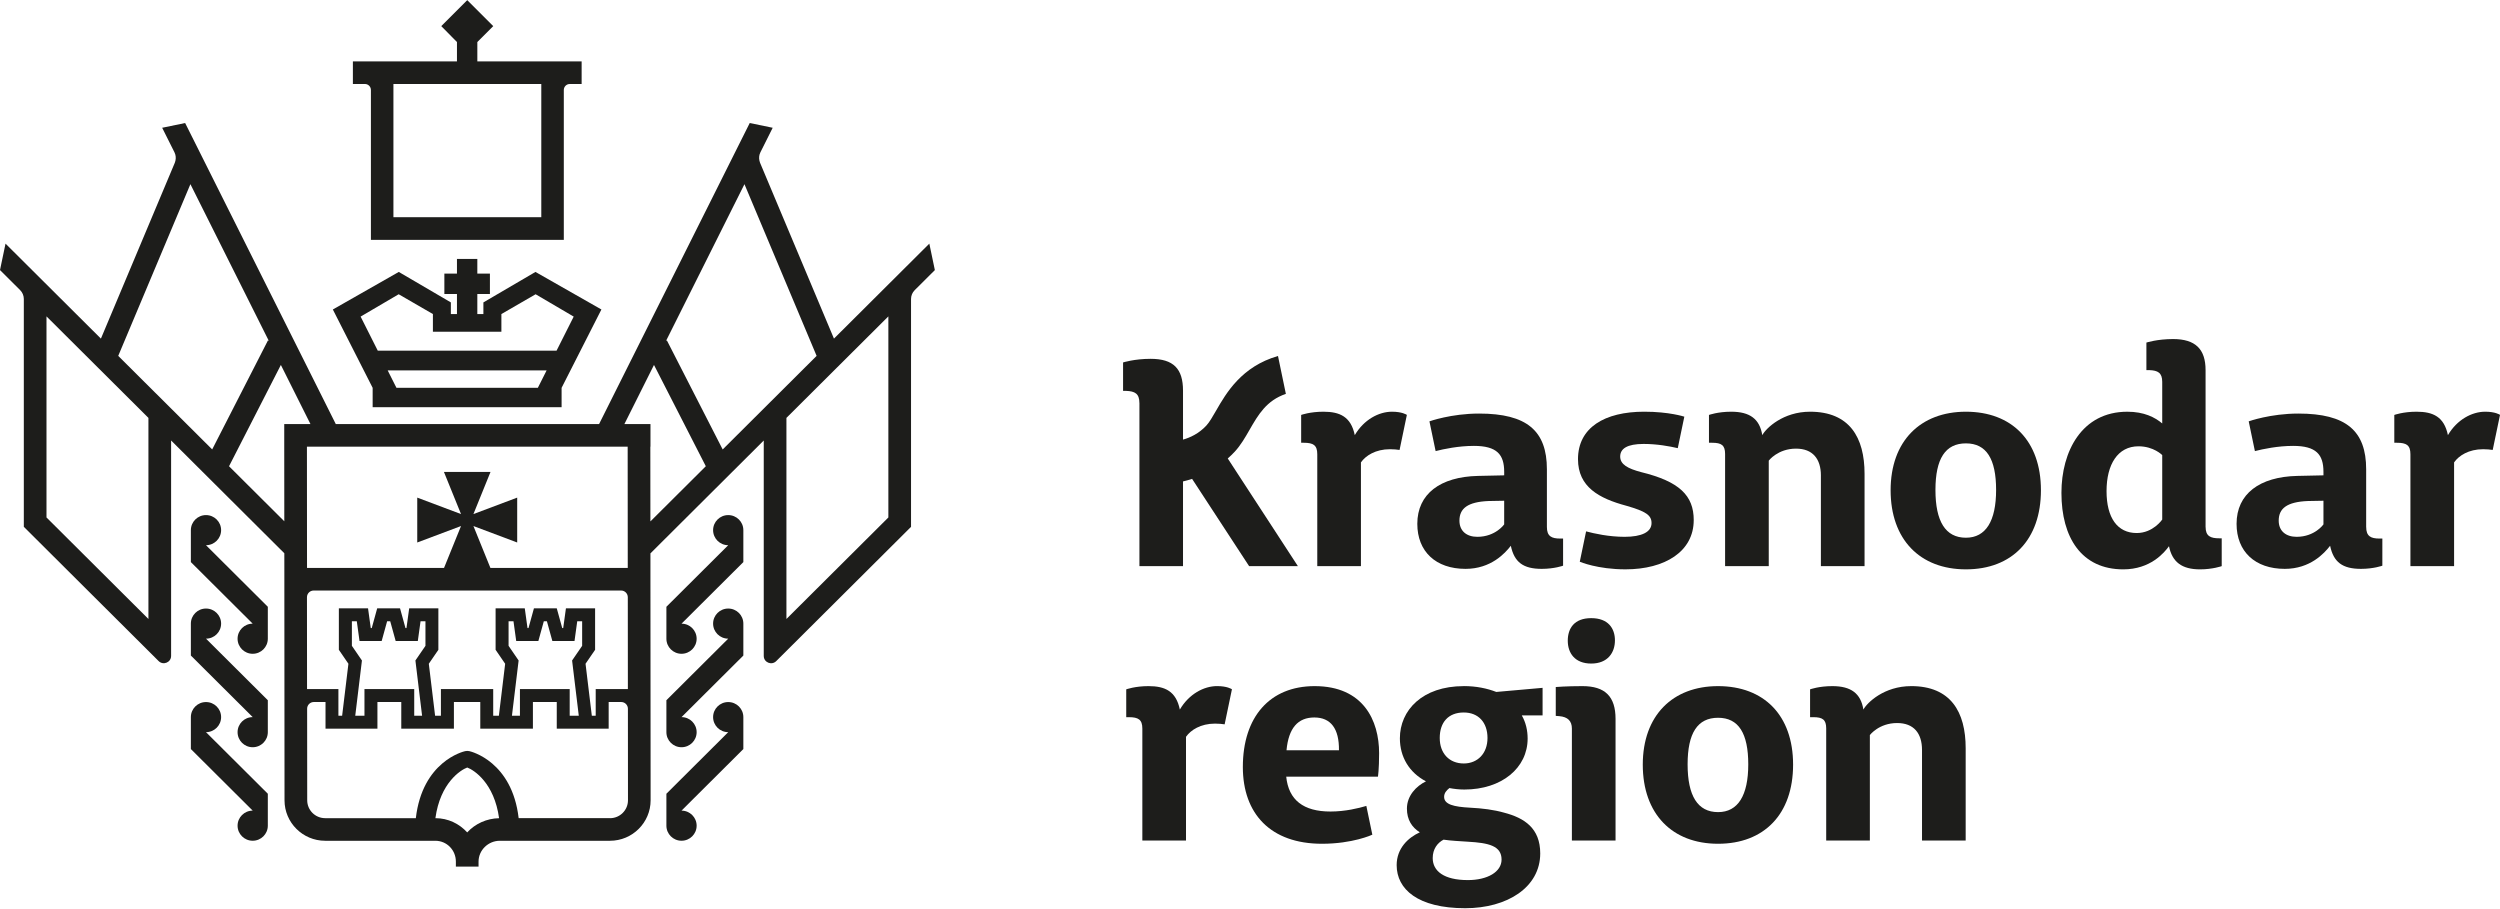 <?xml version="1.0" encoding="UTF-8"?> <svg xmlns="http://www.w3.org/2000/svg" width="1180" height="429" viewBox="0 0 1180 429" fill="none"><g clip-path="url(#clip0_26064_3744)"><path d="M343.722 331.369C339.78 331.369 336.584 334.553 336.584 338.477C336.584 342.401 339.78 345.584 343.722 345.584L314.539 374.646V389.722C314.539 393.646 317.735 396.83 321.677 396.83C325.619 396.83 328.815 393.646 328.815 389.722C328.815 385.799 325.619 382.615 321.677 382.615L350.86 353.553V338.477C350.86 334.553 347.664 331.369 343.722 331.369Z" fill="#1D1D1B"></path><path d="M343.722 287.232C339.78 287.232 336.584 290.416 336.584 294.34C336.584 298.264 339.78 301.448 343.722 301.448L314.539 330.509V345.586C314.539 349.509 317.735 352.693 321.677 352.693C325.619 352.693 328.815 349.509 328.815 345.586C328.815 341.662 325.619 338.478 321.677 338.478L350.86 309.417V294.34C350.86 290.416 347.664 287.232 343.722 287.232Z" fill="#1D1D1B"></path><path d="M343.722 243.123C339.78 243.123 336.584 246.307 336.584 250.231C336.584 254.154 339.78 257.338 343.722 257.338L314.539 286.4V301.476C314.539 305.4 317.735 308.584 321.677 308.584C325.619 308.584 328.815 305.4 328.815 301.476C328.815 297.552 325.619 294.369 321.677 294.369L350.86 265.307V250.231C350.86 246.307 347.664 243.123 343.722 243.123Z" fill="#1D1D1B"></path><path d="M104.366 338.477C104.366 334.553 101.17 331.369 97.228 331.369C93.286 331.369 90.09 334.553 90.09 338.477V353.553L119.273 382.615C115.331 382.615 112.135 385.799 112.135 389.722C112.135 393.646 115.331 396.83 119.273 396.83C123.214 396.83 126.411 393.646 126.411 389.722V374.646L97.228 345.584C101.17 345.584 104.366 342.401 104.366 338.477Z" fill="#1D1D1B"></path><path d="M104.366 294.34C104.366 290.416 101.17 287.232 97.228 287.232C93.286 287.232 90.09 290.416 90.09 294.34V309.417L119.273 338.478C115.331 338.478 112.135 341.662 112.135 345.586C112.135 349.509 115.331 352.693 119.273 352.693C123.214 352.693 126.411 349.509 126.411 345.586V330.509L97.228 301.448C101.17 301.448 104.366 298.264 104.366 294.34Z" fill="#1D1D1B"></path><path d="M104.366 250.231C104.366 246.307 101.17 243.123 97.228 243.123C93.286 243.123 90.09 246.307 90.09 250.231V265.307L119.273 294.369C115.331 294.369 112.135 297.552 112.135 301.476C112.135 305.4 115.331 308.584 119.273 308.584C123.214 308.584 126.411 305.4 126.411 301.476V286.4L97.228 257.338C101.17 257.338 104.366 254.154 104.366 250.231Z" fill="#1D1D1B"></path><path d="M438.644 114.993L393.626 159.828L358.743 76.822C358.61 76.507 358.525 76.173 358.452 75.846C358.149 74.524 358.294 73.135 358.907 71.904L364.711 60.308L353.873 58.065L342.514 80.764L282.76 200.163H158.497L98.743 80.764L87.384 58.065L76.547 60.308L82.351 71.904C82.963 73.135 83.109 74.524 82.805 75.846C82.733 76.179 82.648 76.507 82.514 76.822L47.631 159.828L2.608 114.993L0 127.473L9.503 136.934C10.619 138.044 11.244 139.548 11.244 141.113V248.655L74.867 312.024C77.044 314.189 80.762 312.655 80.762 309.592V207.908L134.203 261.136L134.215 273.405V278.736L134.294 377.74C134.294 388.274 142.899 396.843 153.47 396.843H205.461C210.907 396.843 215.171 401.258 215.171 406.68V409.027H225.875V406.68C225.875 401.258 230.472 396.843 235.918 396.843H287.909C298.486 396.843 307.091 388.274 307.091 377.74L307.006 273.447V268.08V261.191L360.49 207.92V309.604C360.49 312.673 364.213 314.207 366.384 312.036L430.008 248.668V141.125C430.008 139.554 430.632 138.056 431.748 136.946L441.251 127.486L438.644 115.005V114.993ZM231.478 268.068L223.455 248.286L244.117 256.06V234.871L223.455 242.645L231.527 222.742H209.531L217.603 242.645L196.941 234.871V256.06L217.603 248.286L209.579 268.068H144.913L144.87 210.825H296.26L296.302 268.068H231.472H231.478ZM70.058 292.157L21.942 244.24V149.33L70.058 197.246V292.157ZM73.333 185.432L55.806 167.973L89.871 86.926L126.883 160.883L126.476 160.677L100.15 212.129L73.339 185.426L73.333 185.432ZM108.107 220.061L132.571 172.254L146.538 200.163H134.16V205.482V210.825L134.191 246.048L108.101 220.067L108.107 220.061ZM148.078 278.73H293.167C294.908 278.73 296.314 280.137 296.321 281.877L296.357 325.251H281.171V337.817H279.34L276.374 313.292L280.886 306.712V287.129H267.12L265.834 296.444H265.367L262.796 287.129H252.019L249.448 296.444H248.981L247.695 287.129H233.922V306.712L238.434 313.292L235.469 337.817H232.794V325.251H208.111V337.817H205.364L202.399 313.292L206.911 306.712V287.129H193.138L191.852 296.444H191.385L188.814 287.129H178.037L175.466 296.444H174.999L173.713 287.129H159.941V306.712L164.453 313.292L161.487 337.817H159.728V325.251H144.925L144.888 281.883C144.888 280.143 146.295 278.73 148.042 278.73H148.078ZM273.172 337.817H268.897V325.251H245.409V337.817H241.636L244.79 311.751L240.047 304.831V293.224H242.364L243.65 302.539H254.111L256.683 293.224H258.138L260.709 302.539H271.171L272.457 293.224H274.773V304.831L270.031 311.751L273.184 337.817H273.172ZM199.215 337.817H195.515V325.251H172.027V337.817H167.679L170.833 311.751L166.09 304.831V293.224H168.407L169.692 302.539H180.154L182.725 293.224H184.181L186.752 302.539H197.213L198.499 293.224H200.816V304.831L196.073 311.751L199.227 337.817H199.215ZM220.526 392.895C216.766 388.777 211.52 386.188 205.51 386.175C207.79 369.528 217.36 363.452 220.532 362.263C223.752 363.47 233.292 369.565 235.566 386.194C229.677 386.291 224.213 388.85 220.526 392.895ZM287.915 386.169H244.808C241.703 359.455 222.448 354.743 221.557 354.543C220.89 354.391 220.198 354.391 219.537 354.543C218.646 354.743 199.372 359.394 196.273 386.175H153.476C148.8 386.175 145.004 382.391 145.004 377.734L144.967 334.505C144.967 332.765 146.38 331.352 148.133 331.352H153.646V343.918H178.146V331.352H189.402V343.918H214.243V331.352H226.693V343.918H251.534V331.352H262.79V343.918H287.29V331.352H293.203C294.95 331.352 296.363 332.759 296.369 334.499L296.405 377.74C296.405 382.391 292.603 386.182 287.933 386.182L287.915 386.169ZM306.988 246.114L306.958 210.825H307.025V200.163H306.952H294.713L308.68 172.254L333.145 220.061L306.988 246.108V246.114ZM341.101 212.135L314.775 160.683L314.369 160.889L351.381 86.932L385.445 167.979L367.919 185.438L341.107 212.141L341.101 212.135ZM419.31 244.24L371.194 292.157V197.246L419.31 149.33V244.24Z" fill="#1D1D1B"></path><path d="M175.071 42.472V113.203H266.118V42.472C266.118 40.913 267.38 39.646 268.932 39.646H274.53V28.972H225.304V19.839L232.812 12.331L220.543 0.068L208.281 12.331L215.685 19.839V28.966H166.562V39.64H172.251C173.804 39.64 175.065 40.907 175.065 42.466L175.071 42.472ZM185.696 39.646H255.493V102.529H185.696V39.646Z" fill="#1D1D1B"></path><path d="M175.902 192.188H265.075V183.054L283.863 146.079L252.74 128.352L228.16 142.737V148.232H225.298V138.765H231.241V129.153H225.298V122.221H215.685V129.153H209.742V138.765H215.685V148.232H212.805V142.737L188.225 128.352L157.102 146.079L175.89 183.054V192.188H175.902ZM253.856 183.054H187.127L182.979 174.813H258.01L253.862 183.054H253.856ZM170.201 149.438L188.176 138.886L204.332 148.232V156.576H236.656V148.232L252.812 138.886L270.788 149.438L262.692 165.522H178.309L170.213 149.438H170.201Z" fill="#1D1D1B"></path><path d="M690.898 323.85C671.261 323.85 660.745 335.33 660.745 348.466C660.745 357.321 665.172 364.647 673.056 368.795C668.489 371.008 664.068 375.569 664.068 381.658C664.068 386.916 666.421 390.512 670.151 392.859C664.62 395.351 659.223 400.464 659.223 408.348C659.223 419.688 669.181 428.676 691.583 428.676C711.36 428.676 726.988 418.858 726.988 402.811C726.988 390.918 719.516 386.079 709.977 383.586C705.137 382.203 699.607 381.512 693.936 381.233C686.192 380.821 681.625 379.711 681.625 376.115C681.625 374.32 682.735 373.07 684.118 371.966C686.331 372.379 688.684 372.658 691.171 372.658C708.873 372.658 721.045 362.421 721.045 348.594C721.045 344.858 720.214 340.989 718.279 337.665H728.098V324.663L706.247 326.597C701.96 324.936 696.841 323.832 690.898 323.832V323.85ZM692.832 397.286C702.651 397.838 708.74 399.221 708.74 405.722C708.74 411.532 702.099 415.401 692.832 415.401C681.492 415.401 676.24 411.113 676.24 405.03C676.24 400.743 678.453 397.838 681.358 396.316C684.955 396.868 688.963 397.007 692.838 397.286H692.832ZM690.898 360.359C684.118 360.359 679.557 355.659 679.557 348.327C679.557 340.995 683.566 336.295 690.898 336.295C697.811 336.295 702.099 340.995 702.099 348.327C702.099 355.659 697.399 360.359 690.898 360.359Z" fill="#1D1D1B"></path><path d="M746.904 323.85C739.433 323.85 734.32 324.274 734.32 324.274V337.895L735.982 338.022C739.966 338.362 741.931 340.285 741.931 343.905V396.734H762.539V339.338C762.539 328.689 757.56 323.85 746.91 323.85H746.904Z" fill="#1D1D1B"></path><path d="M751.05 313.2C758.934 313.2 762.251 307.942 762.251 302.272C762.251 296.601 759.074 291.762 751.05 291.762C743.027 291.762 739.988 296.601 739.988 302.411C739.988 308.221 743.312 313.2 751.05 313.2Z" fill="#1D1D1B"></path><path d="M810.935 323.85C789.497 323.85 775.391 337.683 775.391 360.916C775.391 384.15 789.224 398.256 810.935 398.256C832.646 398.256 846.34 384.289 846.34 360.916C846.34 337.543 832.513 323.85 810.935 323.85ZM810.935 383.319C801.256 383.319 796.55 375.574 796.55 360.777C796.55 345.979 801.25 338.787 810.935 338.787C820.62 338.787 825.181 346.119 825.181 360.777C825.181 375.435 820.341 383.319 810.935 383.319Z" fill="#1D1D1B"></path><path d="M902.065 323.85C889.342 323.85 881.319 331.594 879.523 334.912C878.28 327.307 873.714 323.85 864.865 323.85C858.504 323.85 854.355 325.372 854.355 325.372V338.508H855.878C860.165 338.508 861.966 339.612 861.966 343.766V396.734H882.574V346.944C882.574 346.944 886.862 341.273 895.437 341.273C903.321 341.273 907.19 346.113 907.19 353.997V396.734H927.797V353.166C927.797 336.015 920.744 323.844 902.071 323.844L902.065 323.85Z" fill="#1D1D1B"></path><path d="M556.889 334.912C555.088 326.197 549.836 323.85 542.092 323.85C535.73 323.85 531.582 325.372 531.582 325.372V338.508H532.825C537.252 338.508 539.187 339.612 539.187 343.899V396.728H559.794V347.769C562.008 344.591 566.708 341.546 573.488 341.546C575.223 341.546 576.769 341.698 578.031 341.886L581.475 325.336C581.287 325.202 579.201 323.838 574.458 323.838C568.236 323.838 561.183 327.574 556.896 334.9L556.889 334.912Z" fill="#1D1D1B"></path><path d="M620.508 323.85C599.348 323.85 586.625 338.374 586.625 362.02C586.625 384.15 599.761 398.256 623.965 398.256C638.483 398.256 647.562 394.059 647.738 393.974L644.912 380.39C641.382 381.457 634.96 383.04 627.979 383.04C615.256 383.04 608.203 377.648 607.099 366.58H650.388C650.388 366.58 650.94 363.263 650.94 355.519C650.94 340.03 643.468 323.85 620.514 323.85H620.508ZM607.232 354.136C608.203 343.626 612.63 338.647 620.368 338.647C628.107 338.647 632.121 343.905 631.988 354.136H607.232Z" fill="#1D1D1B"></path><path d="M859.461 224.481V267.218H880.069V223.65C880.069 206.5 873.016 194.328 854.343 194.328C841.619 194.328 833.596 202.073 831.801 205.39C830.558 197.785 825.991 194.328 817.143 194.328C810.781 194.328 806.633 195.85 806.633 195.85V208.986H808.155C812.443 208.986 814.244 210.09 814.244 214.244V267.212H834.851V217.422C834.851 217.422 839.139 211.752 847.714 211.752C855.598 211.752 859.467 216.591 859.467 224.475L859.461 224.481Z" fill="#1D1D1B"></path><path d="M927.916 194.328C906.477 194.328 892.371 208.161 892.371 231.395C892.371 254.628 906.204 268.734 927.916 268.734C949.627 268.734 963.32 254.768 963.32 231.395C963.32 208.022 949.493 194.328 927.916 194.328ZM927.916 253.803C918.237 253.803 913.53 246.059 913.53 231.261C913.53 216.464 918.23 209.271 927.916 209.271C937.601 209.271 942.161 216.603 942.161 231.261C942.161 245.919 937.322 253.803 927.916 253.803Z" fill="#1D1D1B"></path><path d="M1041.03 248.685V174.691C1041.03 164.733 1036.19 160.033 1025.69 160.033C1018.21 160.033 1013.1 161.695 1013.1 161.695V174.697H1014.48C1018.49 174.837 1020.57 175.941 1020.57 180.228V199.865C1017.12 196.96 1012 194.334 1004.11 194.334C982.536 194.334 972.996 213.147 972.996 232.644C972.996 253.803 982.542 268.74 1002.18 268.74C1015.04 268.74 1021.54 260.857 1023.76 257.812C1025.28 265.278 1029.84 268.74 1038.41 268.74C1044.36 268.74 1048.65 267.218 1048.65 267.218V254.082H1047.54C1043.39 254.082 1041.04 253.112 1041.04 248.691L1041.03 248.685ZM1020.57 245.228C1020.57 245.228 1016.28 251.59 1008.53 251.59C999.407 251.59 994.289 244.397 994.289 231.813C994.289 219.229 999.547 210.654 1009.37 210.654C1016.56 210.654 1020.57 214.802 1020.57 214.802V245.228Z" fill="#1D1D1B"></path><path d="M737.765 254.197H736.401C732.313 254.197 730.136 253.106 730.136 248.745V221.497C730.136 203.376 720.736 195.201 698.121 195.201C684.955 195.201 674.767 198.852 674.694 198.876L677.617 212.916C681.413 211.945 688.412 210.46 695.671 210.46C706.569 210.46 709.977 214.547 709.977 222.722V224.36L697.581 224.632C679.867 225.039 668.969 233.08 668.969 247.247C668.969 260.328 677.69 268.504 691.723 268.504C703.713 268.504 710.39 261.147 713.113 257.606C714.744 265.374 718.971 268.504 727.692 268.504C733.684 268.504 737.777 267.006 737.777 267.006V254.197H737.765ZM709.971 247.52C709.971 247.52 705.884 253.379 697.302 253.379C692.263 253.379 688.854 250.656 688.854 245.749C688.854 240.024 692.669 236.895 702.615 236.483L709.971 236.349V247.52Z" fill="#1D1D1B"></path><path d="M1116.83 248.745V221.497C1116.83 203.376 1107.43 195.201 1084.82 195.201C1071.65 195.201 1061.46 198.852 1061.39 198.876L1064.31 212.916C1068.11 211.945 1075.11 210.46 1082.37 210.46C1093.26 210.46 1096.67 214.547 1096.67 222.722V224.36L1084.28 224.632C1066.56 225.039 1055.66 233.08 1055.66 247.247C1055.66 260.328 1064.38 268.504 1078.42 268.504C1090.41 268.504 1097.09 261.147 1099.81 257.606C1101.44 265.374 1105.67 268.504 1114.39 268.504C1120.38 268.504 1124.47 267.006 1124.47 267.006V254.197H1123.11C1119.02 254.197 1116.84 253.106 1116.84 248.745H1116.83ZM1096.67 247.52C1096.67 247.52 1092.58 253.379 1084 253.379C1078.96 253.379 1075.55 250.656 1075.55 245.749C1075.55 240.024 1079.36 236.895 1089.31 236.483L1096.67 236.349V247.52Z" fill="#1D1D1B"></path><path d="M664.035 195.826C663.847 195.693 661.761 194.328 657.019 194.328C650.797 194.328 643.744 198.064 639.456 205.39C637.655 196.675 632.403 194.328 624.658 194.328C618.297 194.328 614.148 195.85 614.148 195.85V208.986H615.392C619.819 208.986 621.753 210.09 621.753 214.378V267.212H642.361V218.253C644.574 215.069 649.274 212.031 656.055 212.031C657.789 212.031 659.336 212.182 660.597 212.37L664.042 195.82L664.035 195.826Z" fill="#1D1D1B"></path><path d="M1172.98 194.328C1166.76 194.328 1159.71 198.064 1155.42 205.39C1153.62 196.675 1148.37 194.328 1140.62 194.328C1134.26 194.328 1130.11 195.851 1130.11 195.851V208.986H1131.36C1135.78 208.986 1137.72 210.09 1137.72 214.378V267.212H1158.33V218.253C1160.54 215.069 1165.24 212.031 1172.02 212.031C1173.75 212.031 1175.3 212.182 1176.56 212.37L1180.01 195.82C1179.82 195.687 1177.73 194.322 1172.99 194.322L1172.98 194.328Z" fill="#1D1D1B"></path><path d="M799.442 245.501C799.442 233.881 792.668 227.247 774.547 222.82C768.325 221.158 764.729 219.223 764.729 215.488C764.729 211.752 768.046 209.538 775.79 209.538C782.146 209.538 788.029 210.636 791.91 211.533L795.003 196.669C794.851 196.621 787.835 194.322 776.069 194.322C757.396 194.322 744.812 201.794 744.812 216.725C744.812 229.861 754.771 235.258 767.633 238.715C776.761 241.341 779.526 243.142 779.526 246.878C779.526 251.165 774.826 253.379 766.803 253.379C759.398 253.379 752.436 251.833 748.639 250.808L745.655 265.138C745.807 265.205 754.061 268.728 767.215 268.728C785.888 268.728 799.436 260.293 799.436 245.495L799.442 245.501Z" fill="#1D1D1B"></path><path d="M537.81 190.215V267.223H558.381V227.233C559.594 226.955 561.049 226.566 562.669 226.027L589.583 267.223H612.61L579.504 216.408H579.492C580.62 215.402 581.736 214.346 582.821 213.17C585.617 210.131 587.74 206.45 589.783 202.884C593.871 195.777 597.746 189.039 606.928 185.91L603.21 168.031C586.017 172.986 578.8 185.473 574.003 193.806C572.378 196.626 570.85 199.294 569.425 200.834C565.877 204.685 561.686 206.572 558.381 207.493V184.381C558.381 174.102 553.942 169.365 543.086 169.365C535.378 169.365 530.09 171.076 530.09 171.076V184.497H531.515C535.657 184.636 537.798 185.782 537.798 190.209L537.81 190.215Z" fill="#1D1D1B"></path></g><defs><clipPath id="clip0_26064_3744"><rect width="1180" height="428.613" fill="white" transform="translate(0 0.068)"></rect></clipPath></defs></svg> 